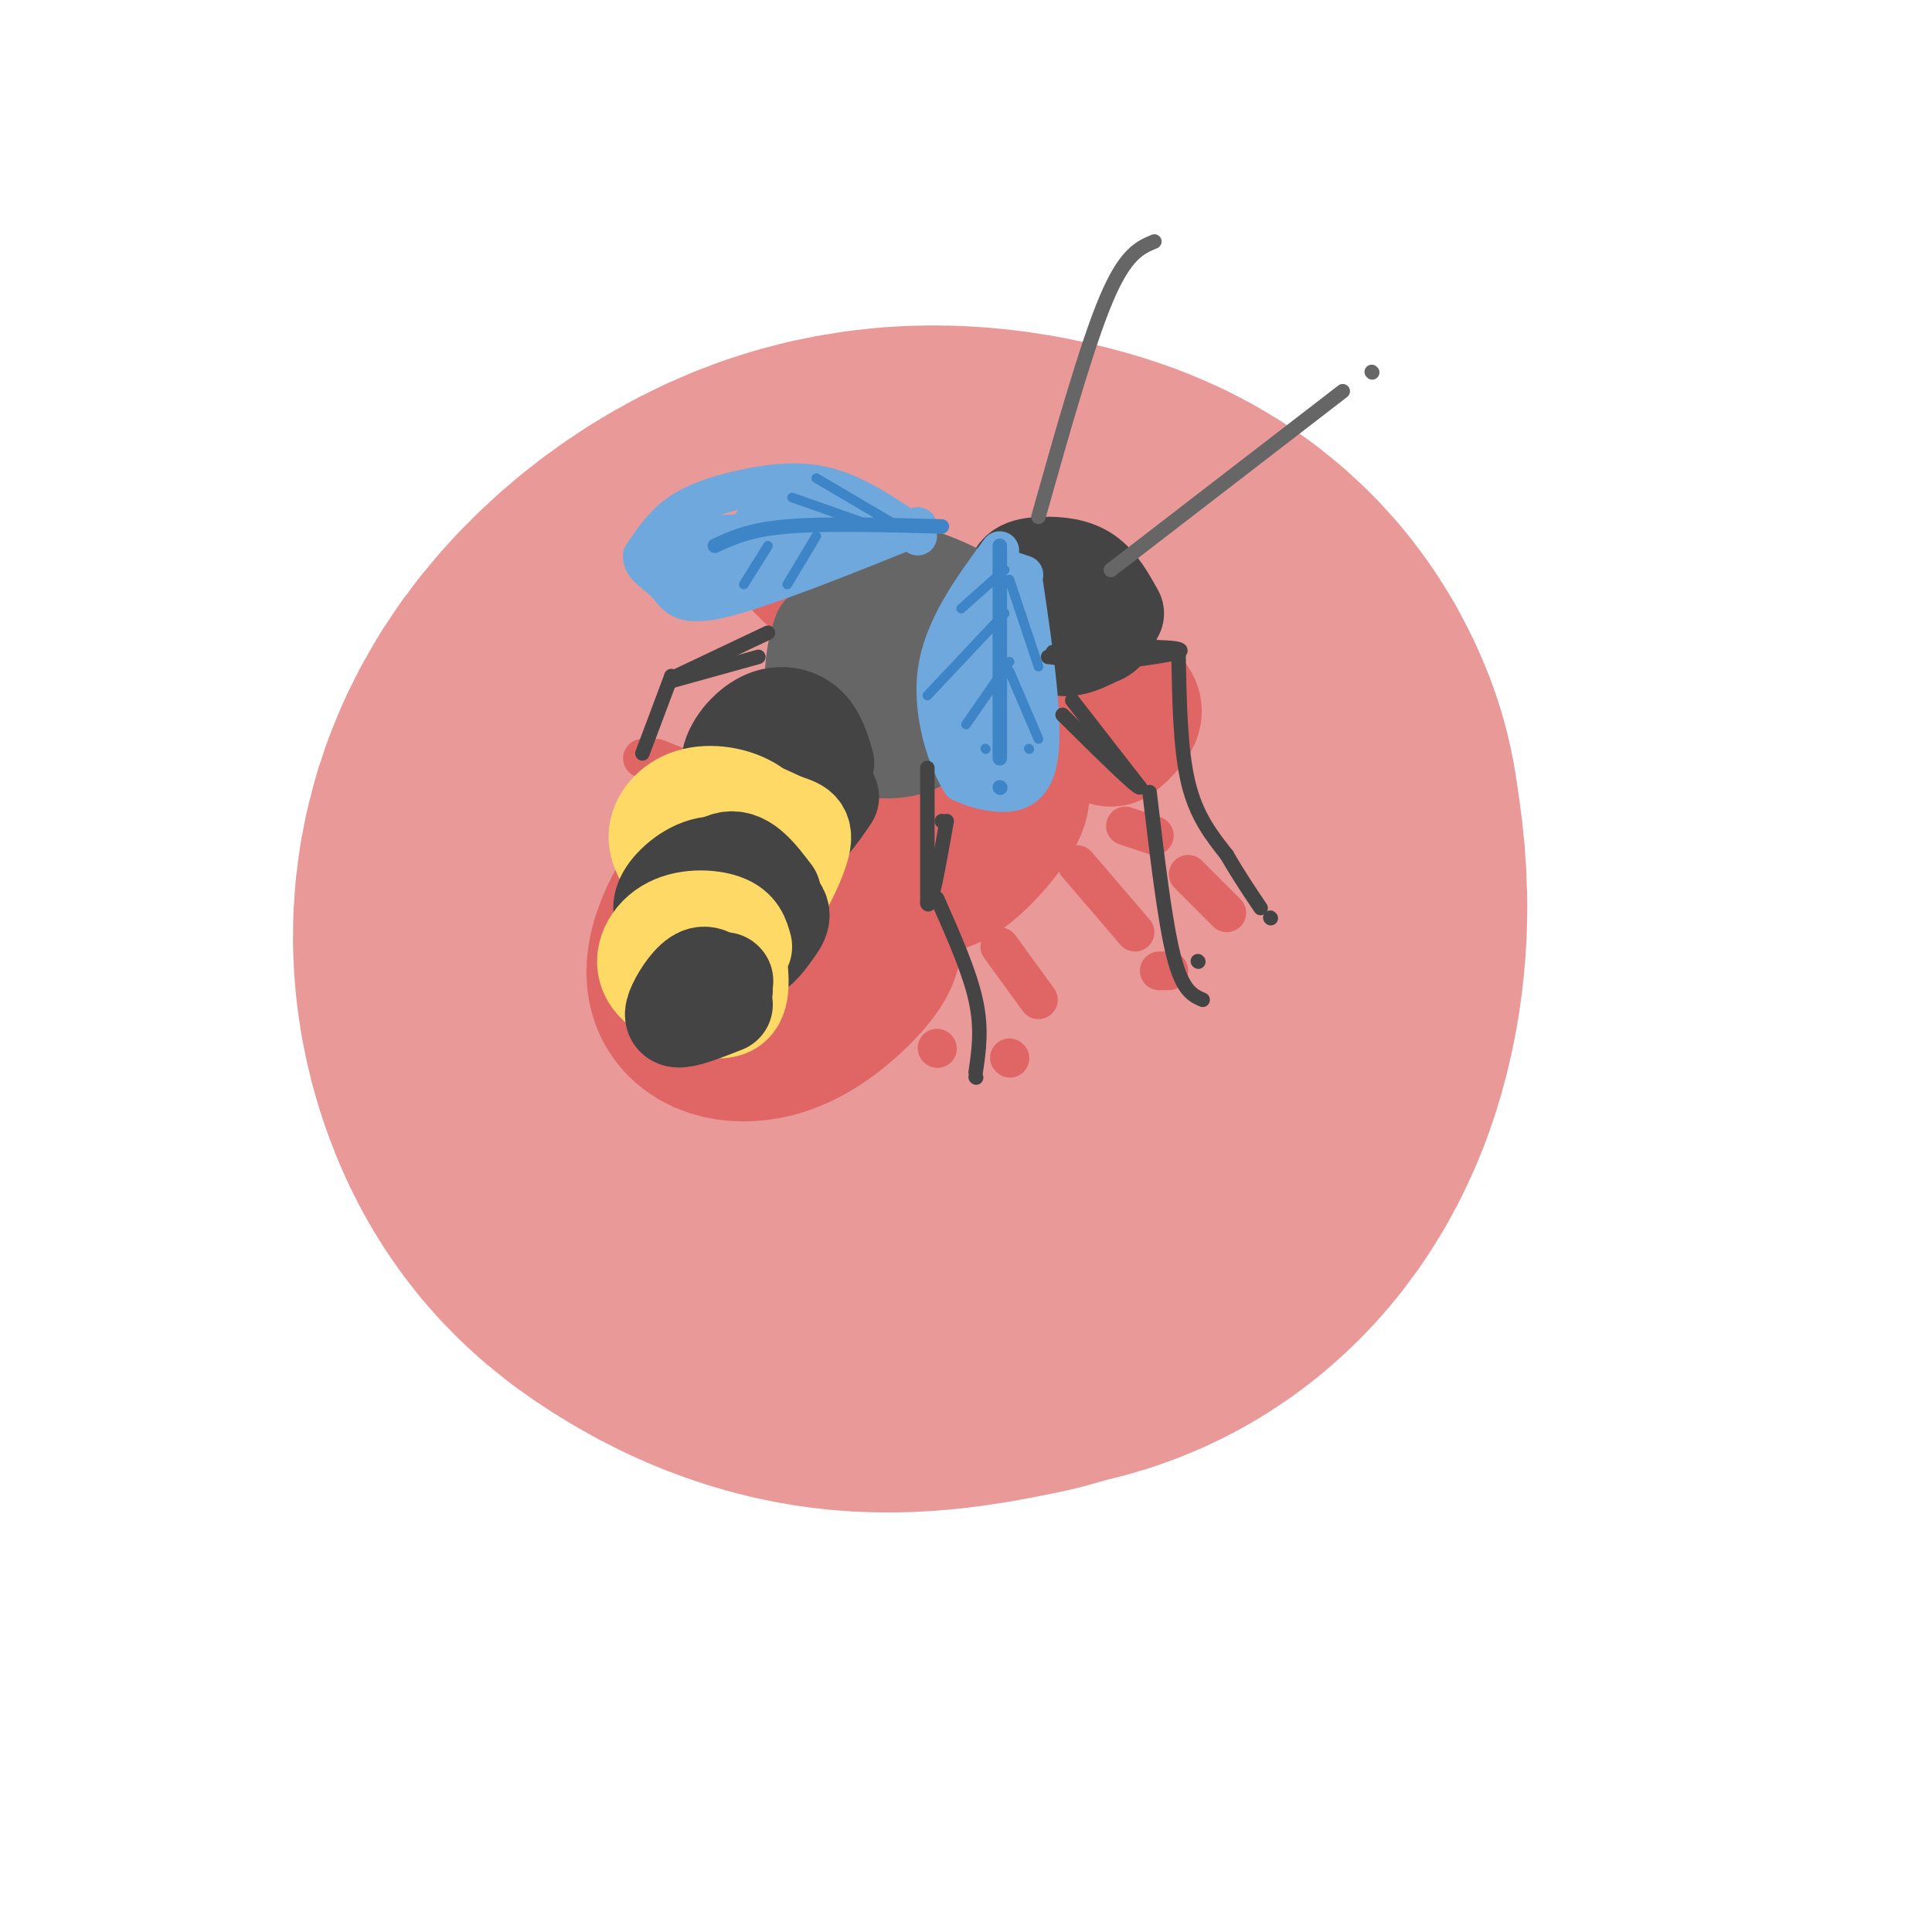 <svg viewBox='0 0 400 400' version='1.1' xmlns='http://www.w3.org/2000/svg' xmlns:xlink='http://www.w3.org/1999/xlink'><g fill='none' stroke='rgb(234,153,153)' stroke-width='200' stroke-linecap='round' stroke-linejoin='round'><path d='M212,186c0.636,-2.847 1.272,-5.695 -3,-8c-4.272,-2.305 -13.453,-4.069 -19,-3c-5.547,1.069 -7.460,4.971 -9,9c-1.540,4.029 -2.705,8.185 -1,12c1.705,3.815 6.282,7.291 12,10c5.718,2.709 12.578,4.652 17,2c4.422,-2.652 6.406,-9.901 7,-16c0.594,-6.099 -0.203,-11.050 -1,-16'/><path d='M215,176c-1.401,-3.864 -4.404,-5.523 -10,-7c-5.596,-1.477 -13.784,-2.772 -22,0c-8.216,2.772 -16.461,9.610 -20,16c-3.539,6.390 -2.371,12.331 -1,16c1.371,3.669 2.946,5.065 6,7c3.054,1.935 7.587,4.410 13,5c5.413,0.590 11.707,-0.705 18,-2'/></g>
<g fill='none' stroke='rgb(224,102,102)' stroke-width='50' stroke-linecap='round' stroke-linejoin='round'><path d='M173,180c-3.178,-1.265 -6.356,-2.530 -9,-2c-2.644,0.530 -4.752,2.854 -7,5c-2.248,2.146 -4.634,4.115 -7,8c-2.366,3.885 -4.711,9.687 -3,13c1.711,3.313 7.479,4.135 13,2c5.521,-2.135 10.794,-7.229 13,-10c2.206,-2.771 1.345,-3.220 -1,-3c-2.345,0.220 -6.172,1.110 -10,2'/><path d='M162,195c-1.667,0.333 -0.833,0.167 0,0'/></g>
<g fill='none' stroke='rgb(224,102,102)' stroke-width='30' stroke-linecap='round' stroke-linejoin='round'><path d='M207,170c1.191,-1.411 2.381,-2.822 2,-5c-0.381,-2.178 -2.334,-5.122 -4,-7c-1.666,-1.878 -3.044,-2.689 -5,-3c-1.956,-0.311 -4.491,-0.122 -8,2c-3.509,2.122 -7.991,6.175 -10,9c-2.009,2.825 -1.545,4.421 0,7c1.545,2.579 4.171,6.141 7,8c2.829,1.859 5.861,2.014 10,-1c4.139,-3.014 9.383,-9.196 11,-13c1.617,-3.804 -0.395,-5.230 -5,-5c-4.605,0.230 -11.802,2.115 -19,4'/><path d='M230,152c1.026,-0.879 2.053,-1.757 3,-3c0.947,-1.243 1.815,-2.850 -2,-4c-3.815,-1.150 -12.311,-1.844 -16,-1c-3.689,0.844 -2.570,3.227 -1,5c1.570,1.773 3.591,2.935 6,3c2.409,0.065 5.204,-0.968 8,-2'/></g>
<g fill='none' stroke='rgb(224,102,102)' stroke-width='8' stroke-linecap='round' stroke-linejoin='round'><path d='M200,143c0.000,0.000 0.000,1.000 0,1'/><path d='M200,143c0.000,0.000 -6.000,-1.000 -6,-1'/><path d='M183,132c2.750,2.167 5.500,4.333 3,4c-2.500,-0.333 -10.250,-3.167 -18,-6'/><path d='M161,126c0.000,0.000 -2.000,-2.000 -2,-2'/><path d='M233,171c0.000,0.000 6.000,2.000 6,2'/><path d='M246,181c0.000,0.000 8.000,8.000 8,8'/><path d='M223,179c0.000,0.000 12.000,14.000 12,14'/><path d='M242,201c0.000,0.000 -2.000,0.000 -2,0'/><path d='M207,196c0.000,0.000 8.000,11.000 8,11'/><path d='M209,219c0.000,0.000 0.100,0.100 0.1,0.1'/><path d='M194,217c0.000,0.000 0.100,0.100 0.1,0.1'/><path d='M151,163c0.000,0.000 -15.000,-6.000 -15,-6'/><path d='M135,157c0.000,0.000 -2.000,0.000 -2,0'/></g>
<g fill='none' stroke='rgb(68,68,68)' stroke-width='20' stroke-linecap='round' stroke-linejoin='round'><path d='M231,127c-1.738,-3.131 -3.477,-6.262 -6,-8c-2.523,-1.738 -5.831,-2.085 -9,-2c-3.169,0.085 -6.199,0.600 -6,4c0.199,3.400 3.628,9.686 7,12c3.372,2.314 6.686,0.657 10,-1'/><path d='M227,132c2.167,-0.667 2.583,-1.833 3,-3'/><path d='M220,122c0.000,0.000 0.100,0.100 0.1,0.1'/></g>
<g fill='none' stroke='rgb(102,102,102)' stroke-width='20' stroke-linecap='round' stroke-linejoin='round'><path d='M200,140c3.714,-4.054 7.429,-8.107 5,-12c-2.429,-3.893 -11.000,-7.625 -16,-9c-5.000,-1.375 -6.429,-0.393 -9,2c-2.571,2.393 -6.286,6.196 -10,10'/><path d='M170,131c-2.020,5.079 -2.070,12.775 -1,17c1.070,4.225 3.259,4.977 7,6c3.741,1.023 9.034,2.315 14,0c4.966,-2.315 9.606,-8.239 12,-14c2.394,-5.761 2.541,-11.360 2,-14c-0.541,-2.640 -1.771,-2.320 -3,-2'/><path d='M201,124c-2.927,-0.952 -8.745,-2.331 -14,0c-5.255,2.331 -9.947,8.373 -12,12c-2.053,3.627 -1.468,4.838 0,6c1.468,1.162 3.818,2.274 6,3c2.182,0.726 4.195,1.064 6,0c1.805,-1.064 3.403,-3.532 5,-6'/><path d='M182,142c0.000,0.000 0.100,0.100 0.1,0.1'/><path d='M189,137c0.000,0.000 -7.000,5.000 -7,5'/></g>
<g fill='none' stroke='rgb(68,68,68)' stroke-width='20' stroke-linecap='round' stroke-linejoin='round'><path d='M171,158c-0.911,-3.054 -1.821,-6.107 -4,-8c-2.179,-1.893 -5.625,-2.625 -9,-1c-3.375,1.625 -6.679,5.607 -7,9c-0.321,3.393 2.339,6.196 5,9'/><path d='M156,167c2.200,3.089 5.200,6.311 8,6c2.800,-0.311 5.400,-4.156 8,-8'/><path d='M159,154c0.000,0.000 -1.000,6.000 -1,6'/></g>
<g fill='none' stroke='rgb(255,217,102)' stroke-width='20' stroke-linecap='round' stroke-linejoin='round'><path d='M163,177c-1.726,-3.821 -3.452,-7.643 -7,-10c-3.548,-2.357 -8.917,-3.250 -13,-2c-4.083,1.250 -6.881,4.643 -7,8c-0.119,3.357 2.440,6.679 5,10'/><path d='M141,183c2.465,2.905 6.128,5.169 9,7c2.872,1.831 4.952,3.231 8,0c3.048,-3.231 7.064,-11.093 8,-15c0.936,-3.907 -1.210,-3.860 -4,-5c-2.790,-1.140 -6.226,-3.469 -9,-2c-2.774,1.469 -4.887,6.734 -7,12'/><path d='M153,178c0.000,0.000 0.000,5.000 0,5'/><path d='M154,177c0.000,0.000 -1.000,4.000 -1,4'/><path d='M158,175c0.000,0.000 -6.000,0.000 -6,0'/></g>
<g fill='none' stroke='rgb(68,68,68)' stroke-width='20' stroke-linecap='round' stroke-linejoin='round'><path d='M160,185c-2.821,-3.720 -5.643,-7.440 -9,-7c-3.357,0.440 -7.250,5.042 -9,9c-1.750,3.958 -1.357,7.274 1,9c2.357,1.726 6.679,1.863 11,2'/><path d='M154,198c2.844,-0.536 4.453,-2.876 6,-5c1.547,-2.124 3.033,-4.033 0,-6c-3.033,-1.967 -10.586,-3.991 -14,-4c-3.414,-0.009 -2.690,1.997 -1,3c1.690,1.003 4.345,1.001 7,1'/><path d='M157,187c1.258,-0.562 2.516,-1.123 1,-3c-1.516,-1.877 -5.805,-5.068 -10,-5c-4.195,0.068 -8.295,3.397 -10,6c-1.705,2.603 -1.014,4.481 0,6c1.014,1.519 2.350,2.678 5,4c2.650,1.322 6.614,2.806 9,2c2.386,-0.806 3.193,-3.903 4,-7'/></g>
<g fill='none' stroke='rgb(255,217,102)' stroke-width='20' stroke-linecap='round' stroke-linejoin='round'><path d='M154,196c-0.537,-1.957 -1.075,-3.914 -4,-5c-2.925,-1.086 -8.238,-1.301 -12,1c-3.762,2.301 -5.974,7.120 -3,11c2.974,3.880 11.136,6.823 15,6c3.864,-0.823 3.432,-5.411 3,-10'/><path d='M145,200c0.000,0.000 0.100,0.100 0.1,0.1'/></g>
<g fill='none' stroke='rgb(68,68,68)' stroke-width='20' stroke-linecap='round' stroke-linejoin='round'><path d='M150,205c-1.571,-1.839 -3.143,-3.679 -5,-3c-1.857,0.679 -4.000,3.875 -5,6c-1.000,2.125 -0.857,3.179 1,3c1.857,-0.179 5.429,-1.589 9,-3'/><path d='M150,203c0.000,0.000 0.100,0.100 0.1,0.1'/></g>
<g fill='none' stroke='rgb(111,168,220)' stroke-width='8' stroke-linecap='round' stroke-linejoin='round'><path d='M190,111c-6.054,-4.131 -12.107,-8.262 -18,-10c-5.893,-1.738 -11.625,-1.083 -17,0c-5.375,1.083 -10.393,2.595 -14,5c-3.607,2.405 -5.804,5.702 -8,9'/><path d='M133,115c-0.274,2.393 3.042,3.875 5,6c1.958,2.125 2.560,4.893 11,3c8.440,-1.893 24.720,-8.446 41,-15'/><path d='M187,109c-19.917,0.833 -39.833,1.667 -46,2c-6.167,0.333 1.417,0.167 9,0'/><path d='M169,108c6.111,-1.600 12.222,-3.200 5,-1c-7.222,2.200 -27.778,8.200 -34,10c-6.222,1.800 1.889,-0.600 10,-3'/><path d='M161,112c0.000,0.000 -20.000,7.000 -20,7'/><path d='M154,119c2.833,-2.083 5.667,-4.167 5,-4c-0.667,0.167 -4.833,2.583 -9,5'/><path d='M154,119c6.583,-2.917 13.167,-5.833 14,-7c0.833,-1.167 -4.083,-0.583 -9,0'/><path d='M164,104c0.000,0.000 -8.000,4.000 -8,4'/><path d='M159,112c0.000,0.000 1.000,0.000 1,0'/><path d='M212,121c2.111,14.378 4.222,28.756 3,36c-1.222,7.244 -5.778,7.356 -9,7c-3.222,-0.356 -5.111,-1.178 -7,-2'/><path d='M199,162c-2.778,-4.311 -6.222,-14.089 -5,-23c1.222,-8.911 7.111,-16.956 13,-25'/><path d='M209,121c0.000,0.000 -2.000,32.000 -2,32'/><path d='M207,121c0.000,0.000 -8.000,29.000 -8,29'/><path d='M202,126c0.000,0.000 -5.000,31.000 -5,31'/><path d='M205,149c0.000,0.000 4.000,6.000 4,6'/><path d='M209,152c0.000,0.000 0.000,5.000 0,5'/><path d='M209,155c0.000,0.000 0.000,4.000 0,4'/><path d='M209,155c0.000,0.000 -4.000,0.000 -4,0'/><path d='M204,152c0.000,0.000 -2.000,5.000 -2,5'/><path d='M202,159c0.000,0.000 2.000,-5.000 2,-5'/><path d='M212,119c0.000,0.000 -3.000,-1.000 -3,-1'/><path d='M205,121c0.000,0.000 0.100,0.100 0.1,0.1'/></g>
<g fill='none' stroke='rgb(68,68,68)' stroke-width='3' stroke-linecap='round' stroke-linejoin='round'><path d='M218,135c0.000,0.000 20.000,-1.000 20,-1'/><path d='M238,134c4.978,-0.022 7.422,0.422 6,1c-1.422,0.578 -6.711,1.289 -12,2'/><path d='M232,137c-4.500,0.167 -9.750,-0.417 -15,-1'/><path d='M244,135c0.167,10.000 0.333,20.000 2,27c1.667,7.000 4.833,11.000 8,15'/><path d='M254,177c2.500,4.333 4.750,7.667 7,11'/><path d='M263,190c0.000,0.000 0.100,0.100 0.1,0.1'/><path d='M222,145c0.000,0.000 14.000,18.000 14,18'/><path d='M236,163c-0.333,0.500 -8.167,-7.250 -16,-15'/><path d='M238,164c1.583,13.417 3.167,26.833 5,34c1.833,7.167 3.917,8.083 6,9'/><path d='M248,199c0.000,0.000 0.100,0.100 0.1,0.1'/><path d='M192,159c0.000,0.000 0.000,28.000 0,28'/><path d='M192,187c0.667,1.833 2.333,-7.583 4,-17'/><path d='M195,170c0.000,0.000 0.100,0.100 0.1,0.1'/><path d='M194,186c3.333,7.500 6.667,15.000 8,21c1.333,6.000 0.667,10.500 0,15'/><path d='M202,223c0.000,0.000 0.100,0.100 0.1,0.1'/><path d='M159,131c0.000,0.000 -19.000,9.000 -19,9'/><path d='M157,136c0.000,0.000 -18.000,5.000 -18,5'/><path d='M139,140c0.000,0.000 0.100,0.100 0.1,0.1'/><path d='M139,140c0.000,0.000 -6.000,16.000 -6,16'/></g>
<g fill='none' stroke='rgb(102,102,102)' stroke-width='3' stroke-linecap='round' stroke-linejoin='round'><path d='M215,107c5.000,-17.750 10.000,-35.500 14,-45c4.000,-9.500 7.000,-10.750 10,-12'/><path d='M230,118c0.000,0.000 48.000,-37.000 48,-37'/><path d='M284,77c0.000,0.000 0.100,0.100 0.1,0.1'/></g>
<g fill='none' stroke='rgb(61,133,198)' stroke-width='3' stroke-linecap='round' stroke-linejoin='round'><path d='M195,109c-12.083,-0.333 -24.167,-0.667 -32,0c-7.833,0.667 -11.417,2.333 -15,4'/><path d='M207,113c0.000,0.000 0.000,44.000 0,44'/><path d='M207,163c0.000,0.000 0.100,0.100 0.1,0.1'/></g>
<g fill='none' stroke='rgb(61,133,198)' stroke-width='2' stroke-linecap='round' stroke-linejoin='round'><path d='M208,118c0.000,0.000 -9.000,8.000 -9,8'/><path d='M208,127c0.000,0.000 -16.000,17.000 -16,17'/><path d='M209,137c0.000,0.000 -9.000,13.000 -9,13'/><path d='M204,155c0.000,0.000 0.100,0.100 0.1,0.1'/><path d='M209,120c0.000,0.000 6.000,18.000 6,18'/><path d='M209,139c0.000,0.000 6.000,14.000 6,14'/><path d='M213,155c0.000,0.000 0.100,0.100 0.1,0.1'/><path d='M186,109c0.000,0.000 -17.000,-10.000 -17,-10'/><path d='M181,109c0.000,0.000 -17.000,-6.000 -17,-6'/><path d='M169,111c0.000,0.000 -6.000,10.000 -6,10'/><path d='M159,113c0.000,0.000 -5.000,8.000 -5,8'/></g>
</svg>